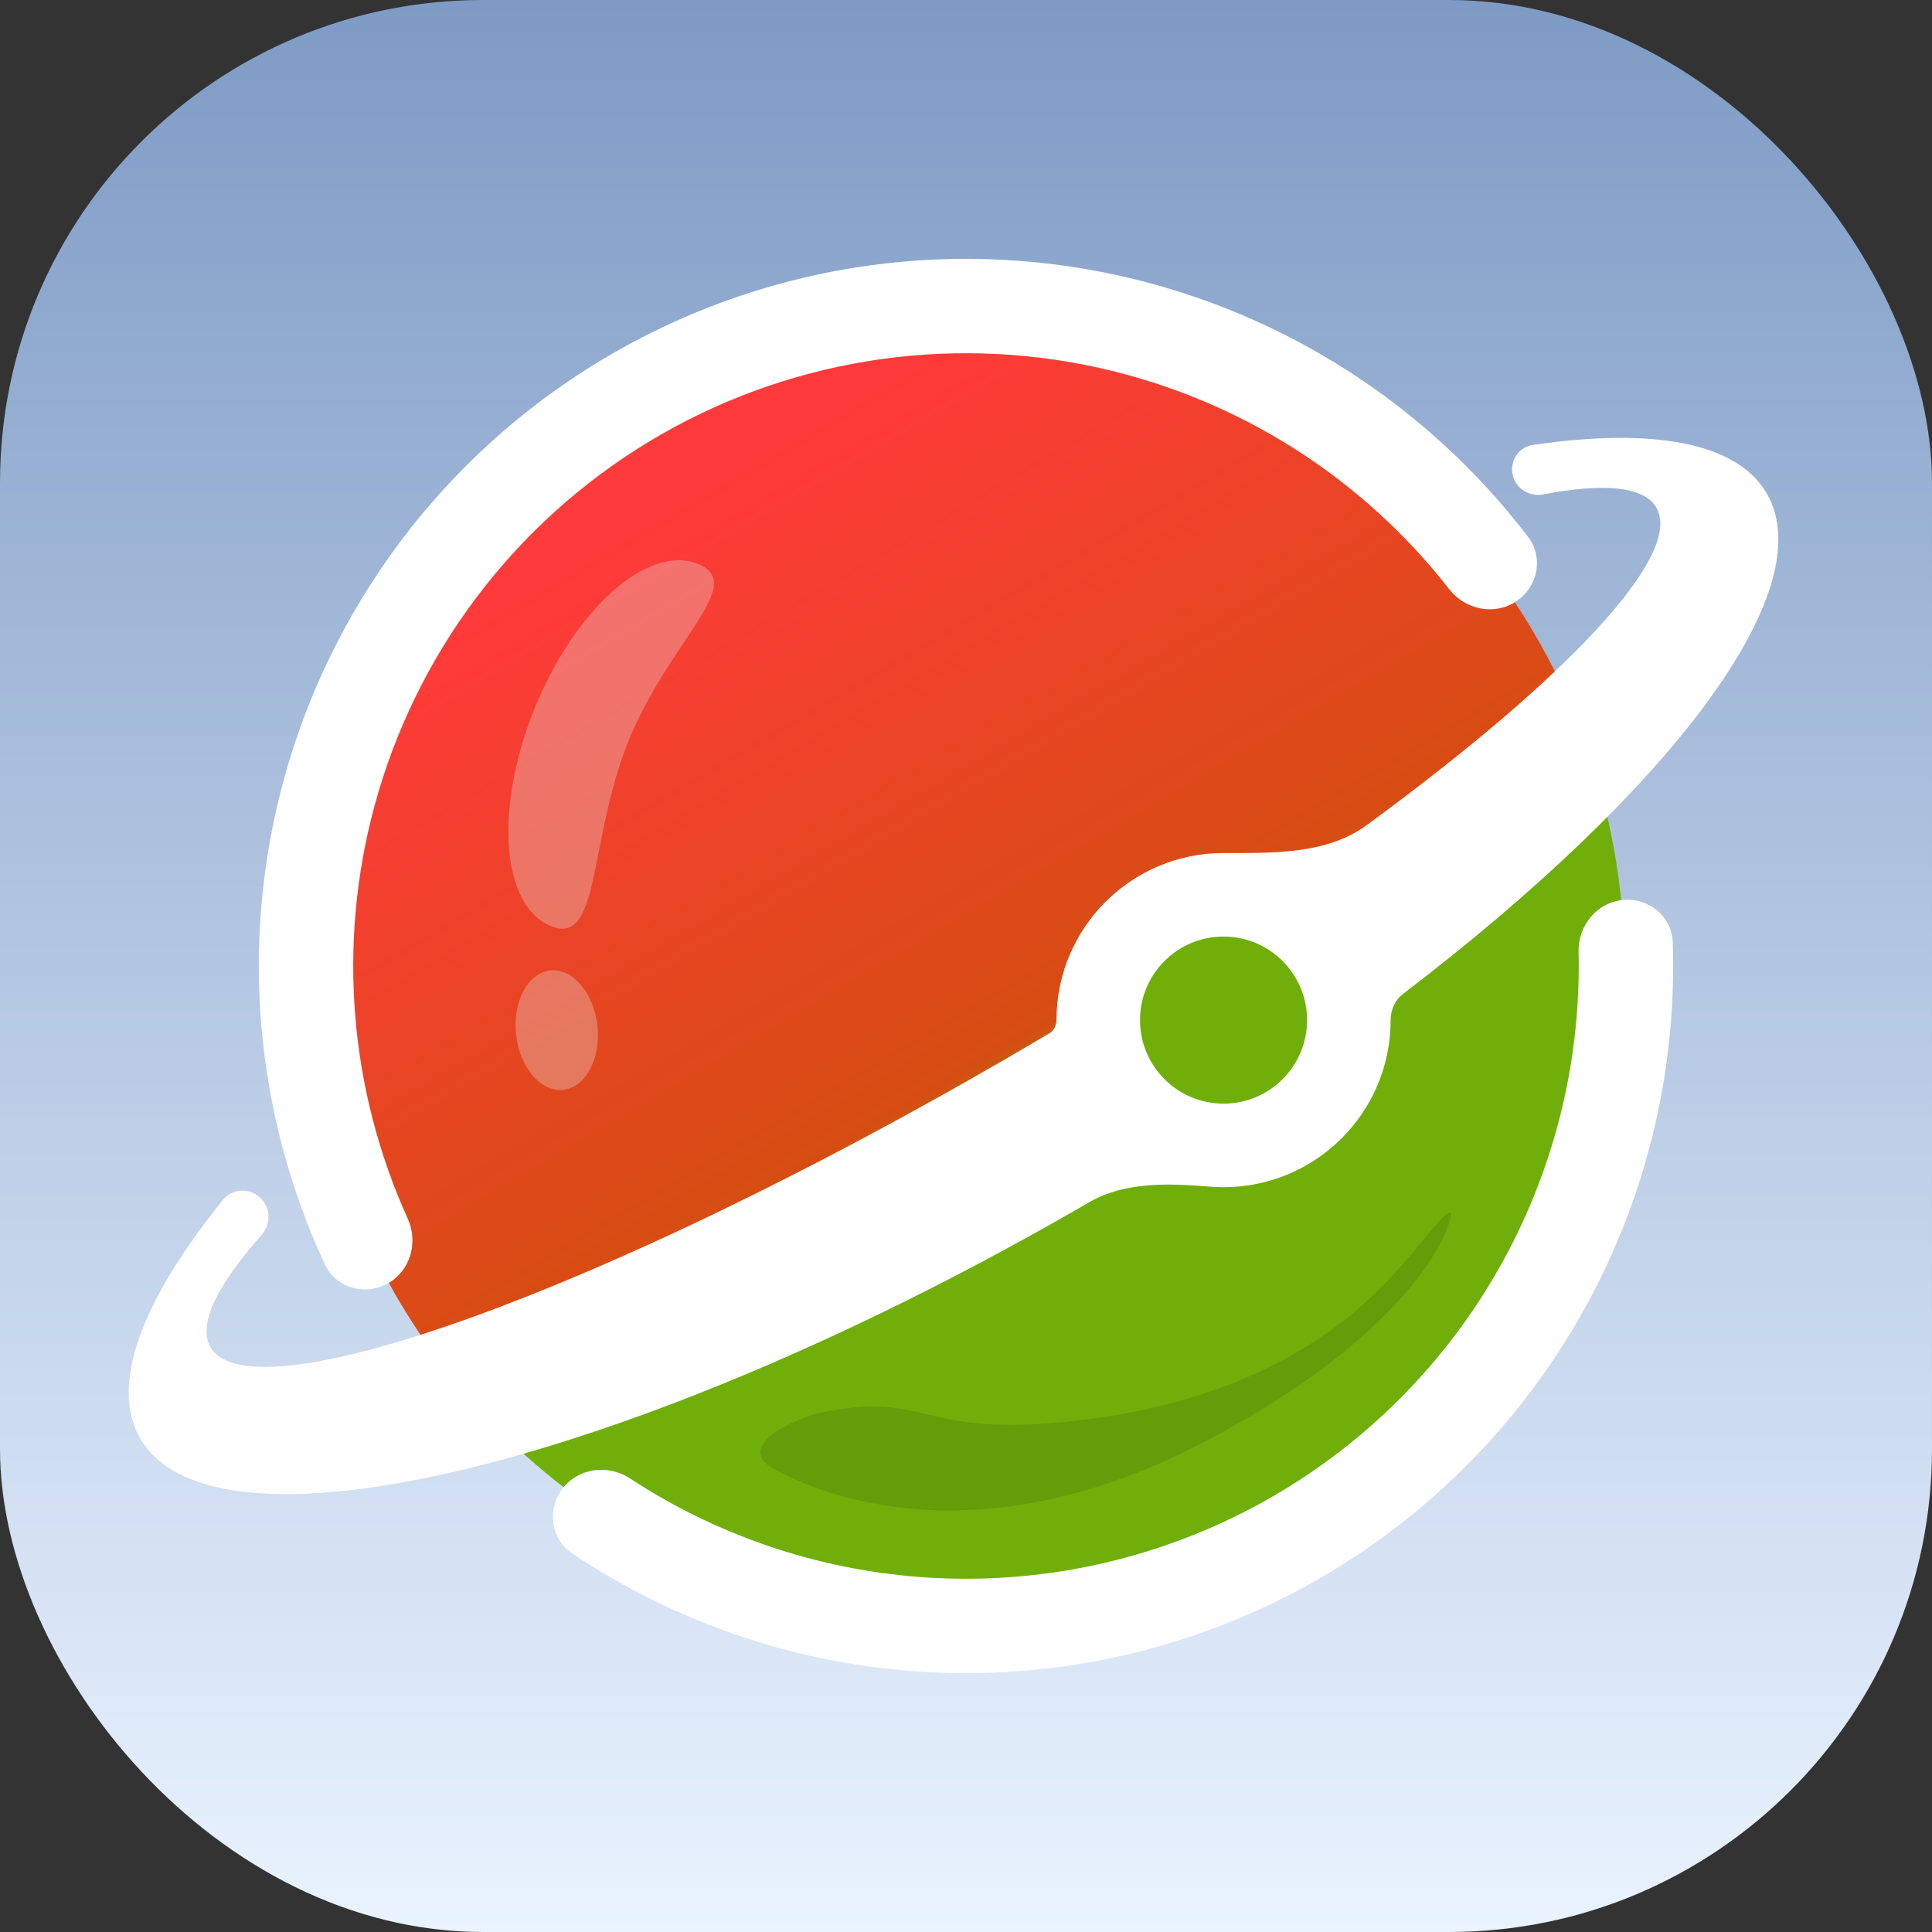 <svg width="192" height="192" viewBox="0 0 192 192" fill="none" xmlns="http://www.w3.org/2000/svg">
<rect x="0" y="0" width="192" height="192" fill="#333333" stroke="none"/>
<g clip-path="url(#clip0_4387_11674)">
<rect width="192" height="192" transform="translate(-0.001)" fill="url(#paint0_linear_4387_11674)"/>
<circle cx="95.998" cy="96" r="65.436" fill="url(#paint1_linear_4387_11674)"/>
<path fill-rule="evenodd" clip-rule="evenodd" d="M22.155 119.254C23.282 117.862 25.441 118.073 26.334 119.626C26.906 120.623 26.753 121.874 25.991 122.734C21.552 127.747 19.637 131.648 20.914 133.871C25.015 141.013 60.508 128.13 100.189 105.096C101.559 104.301 102.915 103.504 104.258 102.706C104.723 102.43 104.991 101.918 104.991 101.377C104.991 92.207 112.425 84.772 121.596 84.772C126.512 84.772 131.837 84.918 135.804 82.013C155.584 67.526 167.331 55.189 164.613 50.456C163.394 48.334 159.404 47.98 153.357 49.134C152.267 49.342 151.152 48.859 150.6 47.897C149.732 46.385 150.618 44.468 152.343 44.216C164.221 42.478 172.646 43.93 175.6 49.074C181.132 58.707 165.911 78.58 139.414 98.787C138.617 99.395 138.2 100.375 138.2 101.377C138.2 110.547 130.766 117.981 121.596 117.981C121.135 117.981 120.678 117.962 120.227 117.926C116.14 117.592 111.789 117.421 108.243 119.479C63.596 145.396 21.366 155.893 13.919 142.926C10.863 137.604 14.141 129.157 22.155 119.254Z" fill="white"/>
<circle cx="121.594" cy="101.376" r="8.302" fill="#70AF09"/>
<g opacity="0.32">
<path d="M62.467 73.62C58.439 83.564 59.71 94.05 54.77 92.05C49.831 90.05 49.092 80.367 53.119 70.423C57.146 60.479 64.415 54.04 69.354 56.04C74.293 58.041 66.494 63.676 62.467 73.62Z" fill="#E5E5E5"/>
<path d="M59.366 101.929C59.726 105.203 58.209 108.057 55.979 108.302C53.749 108.547 51.65 106.091 51.29 102.816C50.93 99.541 52.446 96.688 54.676 96.443C56.907 96.198 59.006 98.654 59.366 101.929Z" fill="#E5E5E5"/>
</g>
<path d="M76.68 145.85C74.406 144.536 75.496 142.334 81.019 140.504C92.665 137.948 90.7 143.116 107.458 141.127C124.217 139.139 133.052 132.23 137.502 127.685C141.062 124.05 144.353 119.13 144.195 120.865C143.437 124.558 137.321 134.291 118.915 143.684C95.907 155.424 80.167 147.865 76.68 145.85Z" fill="#080F1B" fill-opacity="0.11"/>
<path d="M150.67 59.77C152.829 58.339 153.432 55.417 151.86 53.358C141.87 40.269 127.561 31.061 111.399 27.431C93.707 23.457 75.163 26.476 59.645 35.856C44.126 45.236 32.834 60.252 28.129 77.764C23.831 93.761 25.333 110.711 32.278 125.64C33.371 127.989 36.238 128.813 38.509 127.566C40.779 126.319 41.591 123.474 40.523 121.114C34.729 108.317 33.519 93.857 37.189 80.198C41.266 65.024 51.051 52.013 64.498 43.885C77.944 35.757 94.013 33.141 109.343 36.584C123.143 39.684 135.383 47.476 144.021 58.554C145.614 60.597 148.51 61.201 150.67 59.77Z" fill="white"/>
<path d="M55.92 147.915C54.337 149.966 54.709 152.926 56.86 154.369C66.921 161.115 78.579 165.162 90.71 166.077C104.405 167.111 118.102 164.109 130.109 157.444C142.116 150.778 151.907 140.74 158.272 128.571C163.911 117.791 166.642 105.756 166.237 93.65C166.15 91.061 163.834 89.181 161.256 89.44C158.679 89.699 156.818 92 156.878 94.59C157.116 104.868 154.748 115.068 149.959 124.223C144.444 134.768 135.96 143.466 125.555 149.241C115.151 155.017 103.283 157.618 91.416 156.722C81.114 155.945 71.204 152.561 62.607 146.923C60.44 145.503 57.504 145.865 55.92 147.915Z" fill="white"/>
</g>
<defs>
<linearGradient id="paint0_linear_4387_11674" x1="96" y1="0" x2="96" y2="192" gradientUnits="userSpaceOnUse">
<stop stop-color="#7E9BC5"/>
<stop offset="1" stop-color="#EAF3FF"/>
</linearGradient>
<linearGradient id="paint1_linear_4387_11674" x1="26.603" y1="-15.912" x2="125.594" y2="152.739" gradientUnits="userSpaceOnUse">
<stop offset="0.395" stop-color="#FF3A3A"/>
<stop offset="0.72" stop-color="#D64D12"/>
<stop offset="0.75" stop-color="#70AF09"/>
</linearGradient>
<clipPath id="clip0_4387_11674">
<rect width="192" height="192" rx="48" fill="white"/>
</clipPath>
</defs>
</svg>
